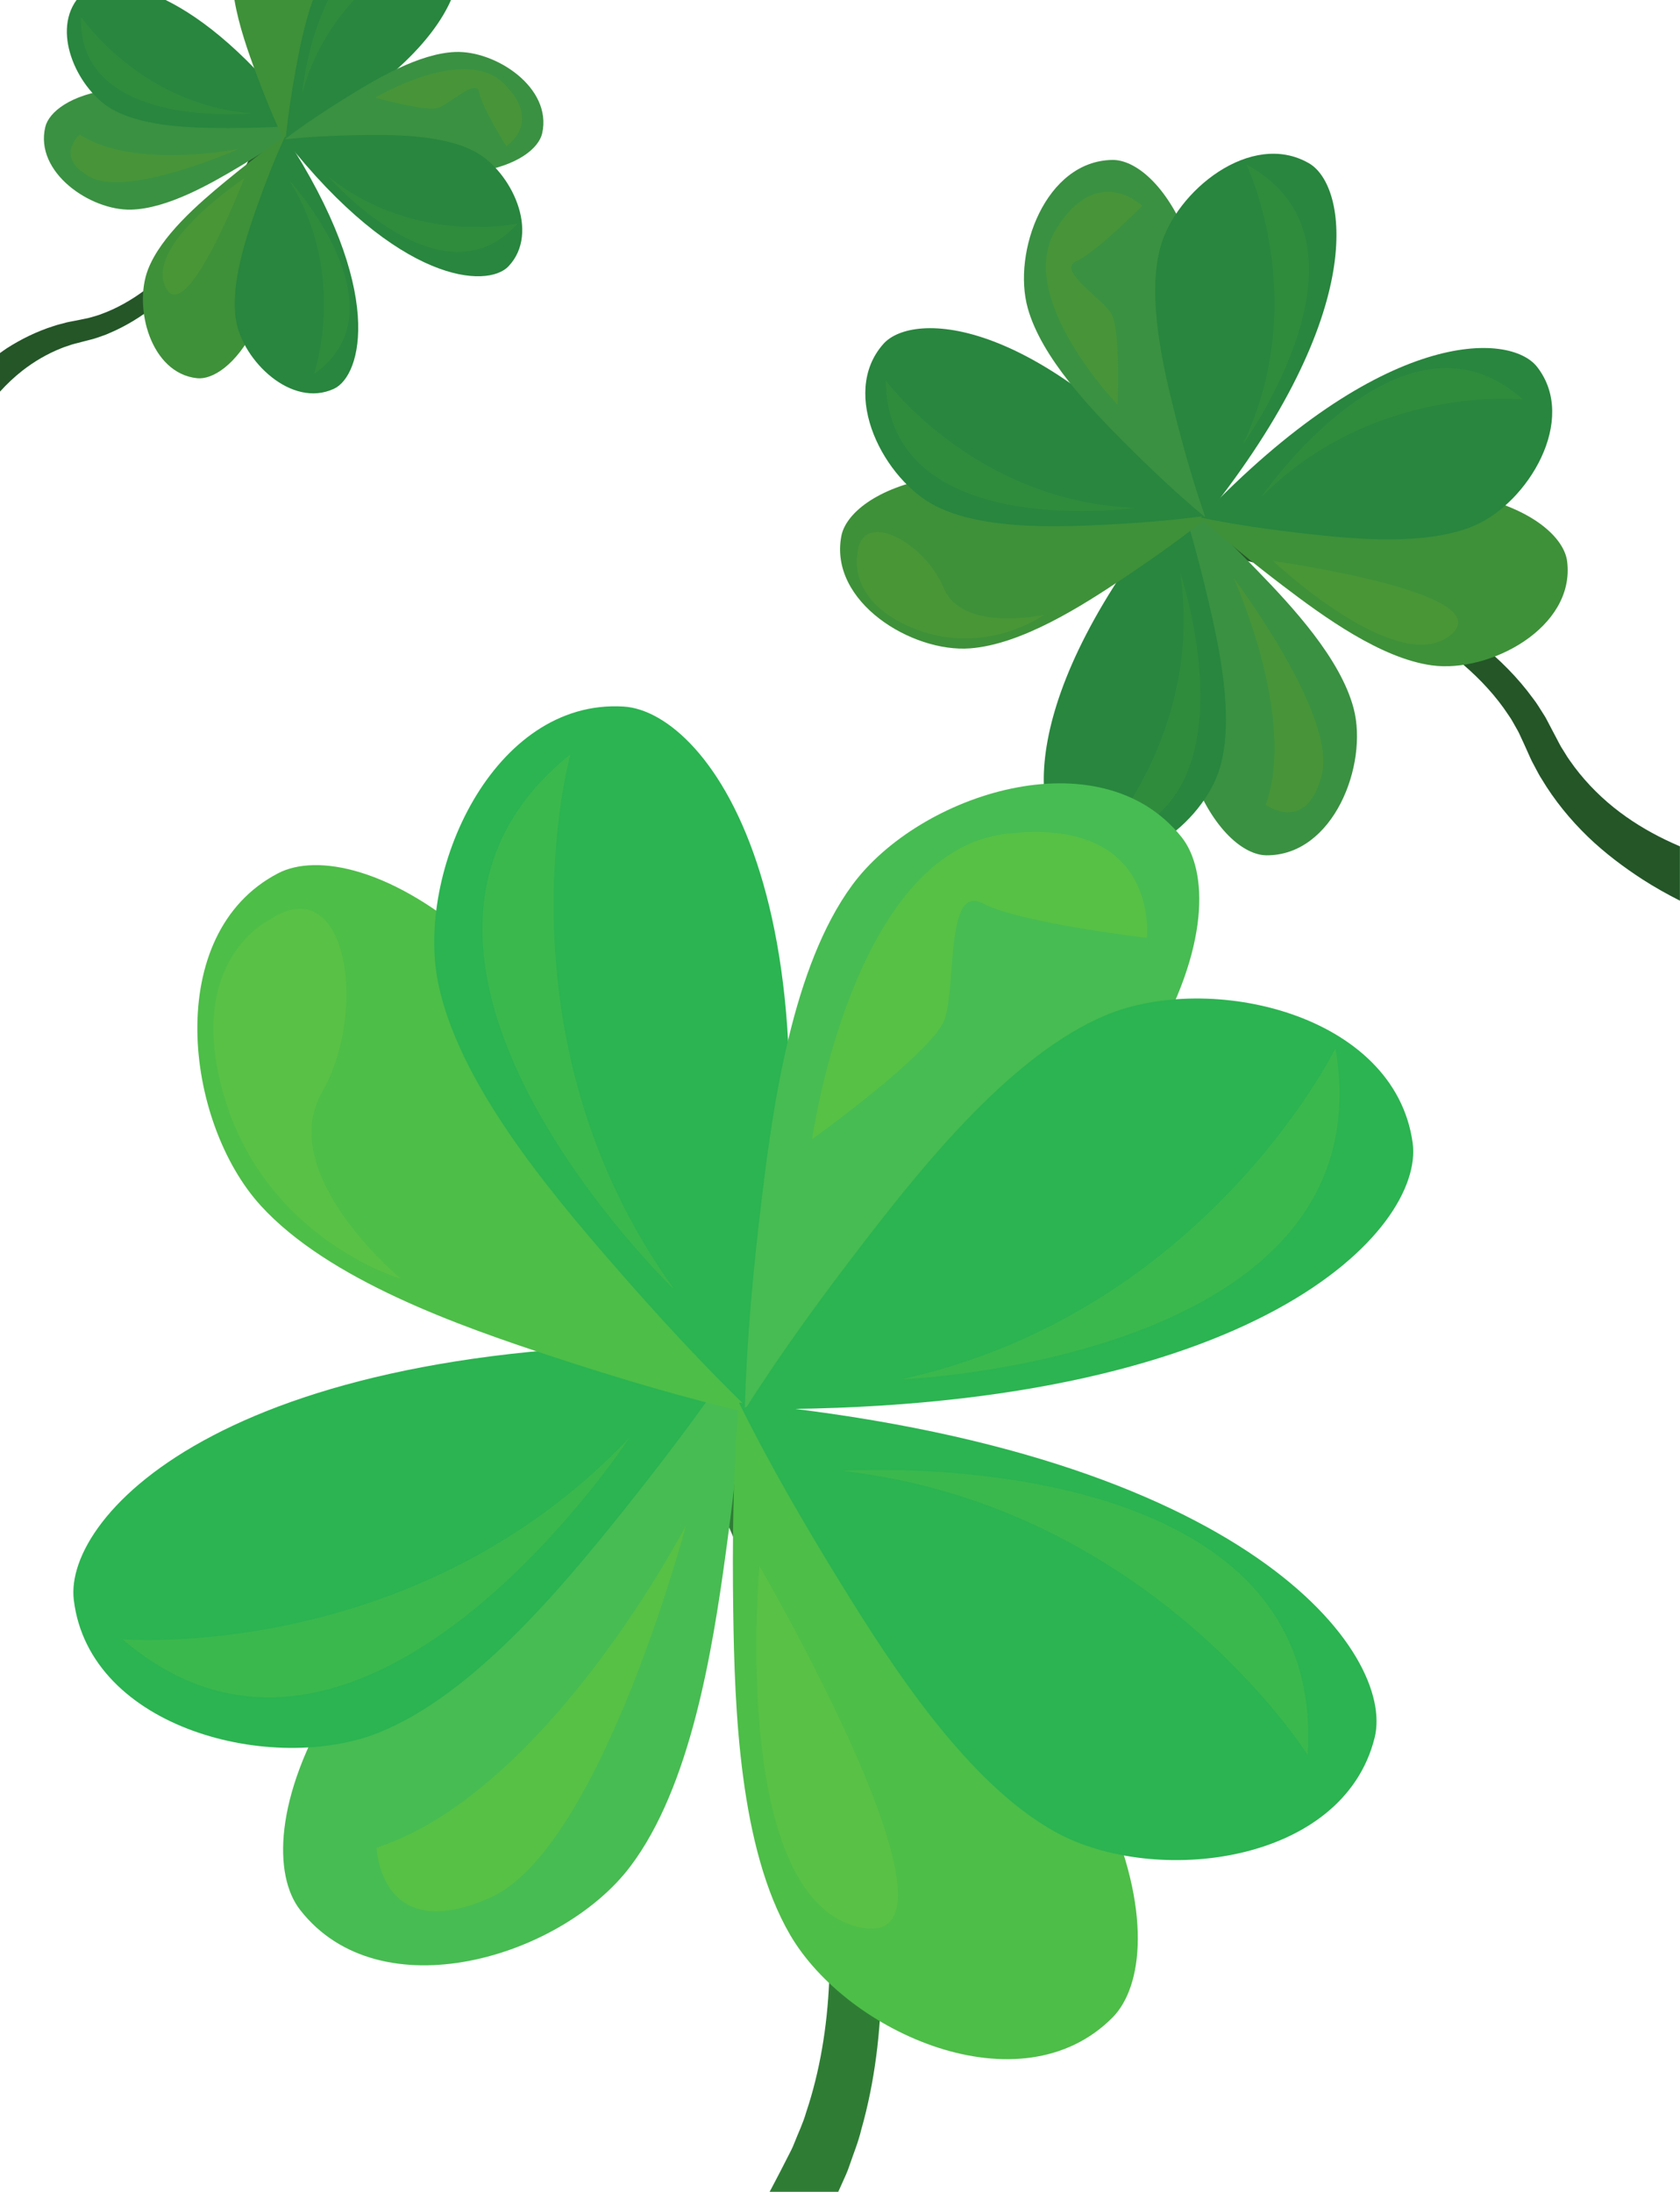 <?xml version="1.0" encoding="UTF-8"?><svg xmlns="http://www.w3.org/2000/svg" xmlns:xlink="http://www.w3.org/1999/xlink" height="425.2" preserveAspectRatio="xMidYMid meet" version="1.0" viewBox="0.0 0.0 326.0 425.2" width="326.0" zoomAndPan="magnify"><defs><clipPath id="a"><path d="M 227 100 L 325.98 100 L 325.98 175 L 227 175 Z M 227 100"/></clipPath><clipPath id="b"><path d="M 129 265 L 172 265 L 172 425.199 L 129 425.199 Z M 129 265"/></clipPath></defs><g><g clip-path="url(#a)"><path d="M 325.984 164.188 C 325.023 163.773 324.059 163.34 323.086 162.867 C 319.703 161.227 316.293 159.176 313.117 156.621 C 309.953 154.07 307.023 151.016 304.594 147.508 C 304.266 147.074 304.012 146.637 303.742 146.199 L 302.922 144.887 C 302.648 144.422 302.383 143.871 302.113 143.367 L 301.34 141.902 L 300.461 140.227 C 300.168 139.672 299.887 139.102 299.535 138.582 C 298.852 137.535 298.234 136.434 297.453 135.461 C 294.516 131.422 290.992 127.953 287.289 124.941 C 283.582 121.922 279.664 119.371 275.762 117.164 C 271.871 114.934 267.992 113.023 264.254 111.383 C 260.512 109.742 256.938 108.301 253.594 107.098 C 250.246 105.898 247.168 104.828 244.406 103.984 C 241.648 103.141 239.234 102.414 237.227 101.871 C 235.223 101.32 233.641 100.898 232.547 100.633 C 231.438 100.363 230.844 100.219 230.844 100.219 C 230.75 100.195 230.648 100.176 230.551 100.16 C 228.875 99.926 227.328 101.09 227.09 102.762 C 226.852 104.438 228.02 105.984 229.691 106.223 L 229.734 106.23 C 229.734 106.23 229.871 106.25 230.137 106.289 C 230.391 106.324 230.805 106.383 231.324 106.473 C 232.371 106.652 233.926 106.922 235.887 107.348 C 237.848 107.777 240.23 108.305 242.938 109.043 C 245.637 109.785 248.684 110.652 251.941 111.781 C 255.195 112.914 258.703 114.203 262.305 115.801 C 265.902 117.398 269.629 119.23 273.309 121.391 C 276.973 123.578 280.598 126.074 283.949 128.941 C 287.297 131.812 290.336 135.098 292.727 138.734 C 293.371 139.617 293.84 140.594 294.387 141.52 C 294.672 141.98 294.879 142.473 295.105 142.957 L 295.777 144.41 L 296.527 146.078 C 296.773 146.613 296.98 147.125 297.258 147.676 C 297.559 148.242 297.855 148.805 298.156 149.371 C 298.461 149.934 298.754 150.508 299.09 151.016 C 301.613 155.254 304.73 159.035 308.098 162.297 C 311.48 165.555 315.121 168.258 318.707 170.586 C 321.16 172.168 323.605 173.52 325.984 174.73 L 325.984 164.188" fill="#245628"/></g><g><path d="M 229.008 96.402 C 234.207 100.859 239.195 105.742 243.961 110.664 C 250.758 117.672 260.141 127.766 262.676 137.449 C 265.531 148.367 258.758 165.996 245.758 165.926 C 237.238 165.883 221.25 147.039 229.008 96.402" fill="#3a9142"/></g><g><path d="M 228.883 96.355 C 231.066 102.848 232.844 109.594 234.414 116.266 C 236.652 125.766 239.535 139.242 236.746 148.855 C 233.602 159.691 218.746 171.355 207.621 164.633 C 200.328 160.227 196.262 135.852 228.883 96.355" fill="#28863e"/></g><g><path d="M 234.66 100.066 C 229.34 104.379 223.637 108.402 217.938 112.203 C 209.82 117.625 198.199 125.035 188.219 125.781 C 176.965 126.621 160.844 116.781 163.258 104.004 C 164.836 95.633 186.254 83.305 234.66 100.066" fill="#3e9139"/></g><g><path d="M 234.73 99.953 C 227.953 100.93 220.992 101.461 214.148 101.805 C 204.402 102.293 190.625 102.695 181.672 98.219 C 171.582 93.172 162.789 76.457 171.41 66.727 C 177.059 60.348 201.766 60.742 234.73 99.953" fill="#28863e"/></g><g><path d="M 233.078 100.531 C 238.121 105.164 243.562 109.535 249.016 113.684 C 256.781 119.594 267.922 127.711 277.836 129.074 C 289.016 130.613 305.715 121.789 304.098 108.891 C 303.039 100.438 282.43 86.801 233.078 100.531" fill="#3e9139"/></g><g><path d="M 233.012 100.414 C 239.719 101.809 246.629 102.77 253.441 103.535 C 263.141 104.629 276.863 105.887 286.078 101.973 C 296.461 97.562 306.273 81.422 298.273 71.176 C 293.031 64.461 268.344 63.324 233.012 100.414" fill="#28863e"/></g><g><path d="M 233.773 100.266 C 228.5 95.895 223.434 91.094 218.586 86.254 C 211.676 79.359 202.129 69.422 199.434 59.781 C 196.395 48.914 202.879 31.176 215.879 31.027 C 224.398 30.934 240.695 49.508 233.773 100.266" fill="#3a9142"/></g><g><path d="M 233.898 100.312 C 231.609 93.855 229.723 87.141 228.039 80.496 C 225.645 71.031 222.543 57.605 225.172 47.949 C 228.137 37.059 242.797 25.152 254.031 31.691 C 261.395 35.98 265.867 60.285 233.898 100.312" fill="#28863e"/></g><g><path d="M 245.613 156.117 C 245.613 156.117 253.551 161.945 256.496 150.305 C 259.441 138.664 239.375 112.117 239.375 112.117 C 239.375 112.117 251.75 139.191 245.613 156.117" fill="#479538"/></g><g><path d="M 229.027 111.156 C 229.027 111.156 244.559 157.039 213.684 163.227 C 213.684 163.227 233.59 141.824 229.027 111.156" fill="#308c3d"/></g><g><path d="M 220.223 98.535 C 220.223 98.535 172.262 105.316 171.887 73.828 C 171.887 73.828 189.242 97.352 220.223 98.535" fill="#308c3d"/></g><g><path d="M 241.184 86.211 C 241.184 86.211 269.559 46.953 241.883 31.934 C 241.883 31.934 254.59 58.258 241.184 86.211" fill="#308c3d"/></g><g><path d="M 244.676 96.516 C 244.676 96.516 272.016 56.531 295.516 77.488 C 295.516 77.488 266.445 74.441 244.676 96.516" fill="#308c3d"/></g><g><path d="M 247.062 108.84 C 247.062 108.84 271.047 131.48 281.395 123.254 C 291.742 115.027 247.062 108.84 247.062 108.84" fill="#499637"/></g><g><path d="M 166.371 107.555 C 166.371 107.555 164.234 116.965 177.863 122.117 C 191.496 127.27 202.566 119.281 202.566 119.281 C 202.566 119.281 186.66 122.762 183.102 114.027 C 179.547 105.297 167.051 98.352 166.371 107.555" fill="#499637"/></g><g><path d="M 216.871 78.512 C 216.871 78.512 196.805 57.746 204.867 44.562 C 212.934 31.379 221.645 39.934 221.645 39.934 C 221.645 39.934 212.77 48.906 208.879 50.66 C 204.988 52.414 213.844 57.844 215.66 60.855 C 217.473 63.867 216.871 78.512 216.871 78.512" fill="#479538"/></g><g><path d="M 54.684 22.02 C 53.586 21.594 52.344 22.137 51.918 23.234 L 51.906 23.266 C 51.906 23.266 51.871 23.355 51.801 23.531 C 51.738 23.695 51.633 23.969 51.488 24.309 C 51.199 24.988 50.77 26.004 50.168 27.266 C 49.559 28.531 48.824 30.066 47.891 31.785 C 46.953 33.504 45.879 35.434 44.594 37.469 C 43.305 39.5 41.867 41.68 40.211 43.871 C 38.547 46.059 36.707 48.297 34.656 50.453 C 32.586 52.594 30.312 54.66 27.828 56.48 C 25.344 58.297 22.625 59.84 19.773 60.883 C 19.07 61.18 18.336 61.344 17.617 61.566 C 17.258 61.688 16.891 61.75 16.523 61.824 L 15.43 62.051 L 14.18 62.297 C 13.777 62.379 13.395 62.438 12.977 62.535 C 12.543 62.648 12.109 62.766 11.68 62.879 C 11.25 62.992 10.812 63.102 10.414 63.25 C 7.133 64.285 4.066 65.805 1.312 67.57 C 0.855 67.863 0.438 68.184 0 68.488 L 0 75.969 C 1.305 74.531 2.754 73.145 4.367 71.887 C 6.605 70.145 9.148 68.641 11.918 67.547 C 12.266 67.395 12.605 67.289 12.945 67.176 L 13.969 66.828 C 14.328 66.719 14.742 66.625 15.129 66.523 L 16.246 66.23 L 17.527 65.902 C 17.949 65.789 18.383 65.691 18.789 65.535 C 19.613 65.234 20.461 64.992 21.242 64.617 C 24.457 63.266 27.375 61.426 30.012 59.387 C 32.656 57.352 35.016 55.098 37.137 52.797 C 39.273 50.508 41.188 48.18 42.898 45.898 C 44.609 43.617 46.16 41.422 47.512 39.34 C 48.859 37.258 50.078 35.336 51.09 33.594 C 52.105 31.852 52.984 30.328 53.672 29.051 C 54.367 27.777 54.906 26.77 55.262 26.066 C 55.621 25.355 55.812 24.98 55.812 24.98 L 55.898 24.785 C 56.328 23.688 55.785 22.449 54.684 22.02" fill="#245628"/></g><g><path d="M 58.699 24.34 C 54.84 27.16 50.727 29.77 46.625 32.227 C 40.777 35.727 32.422 40.492 25.441 40.668 C 17.566 40.871 6.668 33.453 8.789 24.633 C 10.176 18.852 25.527 10.992 58.699 24.34" fill="#3a9142"/></g><g><path d="M 32.148 0 L 14.852 0 C 10.004 6.656 15.324 17.57 21.824 21.23 C 27.91 24.66 37.527 24.852 44.34 24.844 C 49.125 24.84 53.992 24.711 58.754 24.262 C 48.617 10.926 39.453 3.594 32.148 0" fill="#28863e"/></g><g><path d="M 45.496 0 C 46.348 5.02 48.199 10.211 49.727 14.297 C 51.402 18.777 53.227 23.293 55.309 27.594 C 62.289 16.562 66.047 7.359 67.754 0 L 45.496 0" fill="#3e9139"/></g><g><path d="M 60.707 0 C 59.102 4.477 58.125 9.406 57.398 13.383 C 56.539 18.086 55.793 22.898 55.371 27.66 C 75.094 17.684 84.223 7.484 87.516 0 L 60.707 0" fill="#28863e"/></g><g><path d="M 55.246 26.445 C 51.293 29.133 47.457 32.133 43.766 35.176 C 38.512 39.512 31.219 45.785 28.711 52.305 C 25.883 59.656 29.215 72.41 38.238 73.371 C 44.152 74 56.703 62.172 55.246 26.445" fill="#3e9139"/></g><g><path d="M 55.336 26.422 C 53.316 30.754 51.562 35.297 49.957 39.805 C 47.668 46.219 44.621 55.344 45.812 62.227 C 47.152 69.988 56.555 79.23 64.793 75.426 C 70.191 72.938 74.902 56.344 55.336 26.422" fill="#28863e"/></g><g><path d="M 55.316 26.961 C 59.125 24.074 63.195 21.398 67.258 18.875 C 73.043 15.281 81.32 10.379 88.301 10.086 C 96.168 9.754 107.188 16.984 105.215 25.844 C 103.922 31.648 88.699 39.762 55.316 26.961" fill="#3a9142"/></g><g><path d="M 55.262 27.039 C 60.016 26.516 64.879 26.301 69.66 26.219 C 76.473 26.102 86.094 26.133 92.234 29.461 C 99.16 33.211 104.91 45.07 98.676 51.66 C 94.59 55.98 77.363 55.145 55.262 27.039" fill="#28863e"/></g><g><path d="M 15.477 26.102 C 15.477 26.102 10.25 30.562 17.691 34.422 C 25.129 38.277 46.367 28.879 46.367 28.879 C 46.367 28.879 25.996 32.969 15.477 26.102" fill="#479538"/></g><g><path d="M 48.668 22 C 48.668 22 15.02 25.234 15.738 3.27 C 15.738 3.27 27.105 20.207 48.668 22" fill="#308c3d"/></g><g><path d="M 63.703 0 C 59.539 8.27 58.652 18.027 58.652 18.027 C 60.762 10.367 64.629 4.441 68.672 0 L 63.703 0" fill="#308c3d"/></g><g><path d="M 63.684 34.234 C 63.684 34.234 85.832 59.777 100.453 43.367 C 100.453 43.367 80.539 47.805 63.684 34.234" fill="#308c3d"/></g><g><path d="M 56.121 34.969 C 56.121 34.969 78.934 59.922 60.945 72.547 C 60.945 72.547 67.652 53.277 56.121 34.969" fill="#308c3d"/></g><g><path d="M 47.367 34.625 C 47.367 34.625 28.16 47.309 32.098 55.652 C 36.039 63.996 47.367 34.625 47.367 34.625" fill="#499637"/></g><g><path d="M 72.793 18.945 C 72.793 18.945 90.102 8.621 97.773 16.203 C 105.445 23.785 98.242 28.344 98.242 28.344 C 98.242 28.344 93.559 20.883 92.988 17.957 C 92.418 15.031 87.316 20.188 84.98 20.938 C 82.645 21.691 72.793 18.945 72.793 18.945" fill="#479538"/></g><g clip-path="url(#b)"><path d="M 130.531 274.078 C 130.531 274.078 130.664 274.312 130.926 274.766 C 131.176 275.199 131.578 275.902 132.07 276.809 C 133.051 278.637 134.508 281.34 136.215 284.855 C 137.91 288.387 139.973 292.68 142.09 297.719 C 144.203 302.754 146.535 308.469 148.715 314.828 C 150.898 321.184 153.137 328.117 155.02 335.562 C 156.891 343.008 158.559 350.93 159.676 359.172 C 160.727 367.422 161.258 375.988 160.887 384.586 C 160.504 393.172 159.121 401.785 156.418 409.824 C 155.836 411.875 154.902 413.77 154.141 415.727 C 153.777 416.715 153.27 417.625 152.797 418.555 L 151.375 421.336 L 149.723 424.488 C 149.598 424.73 149.473 424.965 149.344 425.199 L 162.66 425.199 L 163.43 423.492 C 163.93 422.371 164.465 421.262 164.84 420.094 C 165.621 417.781 166.57 415.508 167.125 413.145 C 169.789 403.777 170.867 394.199 171.039 384.895 C 171.219 375.574 170.418 366.496 169.105 357.852 C 167.855 349.199 166.117 340.953 164.137 333.242 C 162.156 325.531 160.074 318.309 157.895 311.727 C 155.711 305.152 153.652 299.145 151.621 293.891 C 149.598 288.641 147.812 284.062 146.23 280.328 C 144.66 276.594 143.41 273.652 142.5 271.656 C 141.578 269.633 141.09 268.551 141.09 268.551 C 141.008 268.379 140.918 268.199 140.82 268.031 C 139.176 265.176 135.523 264.199 132.668 265.852 C 129.816 267.496 128.84 271.148 130.484 274.004 L 130.531 274.078" fill="#2f7d35"/></g><g><path d="M 144.73 261.141 C 144.148 274.484 142.656 288.008 140.84 301.242 C 138.258 320.098 134.055 346.637 122.246 362.168 C 108.93 379.684 73.734 390.492 58.199 370.461 C 48.023 357.336 57.703 310.137 144.73 261.141" fill="#47bc52"/></g><g><path d="M 144.664 260.895 C 137.32 272.051 129.105 282.895 120.762 293.324 C 108.871 308.188 91.66 328.816 73.555 336.102 C 53.145 344.309 17.383 335.539 14.32 310.383 C 12.312 293.895 44.82 258.336 144.664 260.895" fill="#2bb451"/></g><g><path d="M 145.914 274.223 C 132.895 271.242 119.863 267.336 107.176 263.16 C 89.094 257.223 63.746 248.305 50.598 233.887 C 35.773 217.633 31.488 181.059 53.992 169.395 C 68.738 161.754 113.414 179.781 145.914 274.223" fill="#4dbe48"/></g><g><path d="M 146.168 274.199 C 136.52 264.965 127.336 254.926 118.578 244.84 C 106.102 230.469 88.918 209.816 85.02 190.695 C 80.625 169.141 95.699 135.543 120.996 137.066 C 137.578 138.066 166.691 176.453 146.168 274.199" fill="#2bb451"/></g><g><path d="M 143.293 272.352 C 142.254 285.664 142.09 299.27 142.281 312.625 C 142.551 331.652 143.496 358.508 153.328 375.363 C 164.414 394.367 198.035 409.375 215.887 391.383 C 227.586 379.594 223.719 331.57 143.293 272.352" fill="#4dbe48"/></g><g><path d="M 143.395 272.113 C 149.324 284.078 156.16 295.84 163.176 307.211 C 173.164 323.41 187.742 345.98 204.824 355.41 C 224.086 366.039 260.648 361.688 266.75 337.086 C 270.75 320.965 242.805 281.715 143.395 272.113" fill="#2bb451"/></g><g><path d="M 144.543 273.102 C 144.906 259.754 146.18 246.207 147.773 232.945 C 150.043 214.051 153.809 187.445 165.359 171.719 C 178.379 153.988 213.395 142.598 229.258 162.367 C 239.648 175.324 230.754 222.676 144.543 273.102" fill="#47bc52"/></g><g><path d="M 144.617 273.352 C 151.773 262.074 159.809 251.098 167.98 240.527 C 179.617 225.469 196.492 204.559 214.473 196.977 C 234.742 188.43 270.645 196.609 274.125 221.715 C 276.406 238.164 244.488 274.258 144.617 273.352" fill="#2bb451"/></g><g><path d="M 73.082 358.441 C 73.082 358.441 73.684 377.633 95.09 368.152 C 116.496 358.668 133.094 295.953 133.094 295.953 C 133.094 295.953 106.434 347.504 73.082 358.441" fill="#57c145"/></g><g><path d="M 122.117 278.922 C 122.117 278.922 70.395 357.93 23.77 317.996 C 23.77 317.996 80.551 322.801 122.117 278.922" fill="#3bb84d"/></g><g><path d="M 130.895 250.227 C 130.895 250.227 62.809 184.789 110.672 146.348 C 110.672 146.348 95.457 201.266 130.895 250.227" fill="#3bb84d"/></g><g><path d="M 175.016 267.562 C 175.016 267.562 269.379 263.891 259.145 203.359 C 259.145 203.359 234.035 254.516 175.016 267.562" fill="#3bb84d"/></g><g><path d="M 163.406 285.324 C 163.406 285.324 257.641 279.176 253.746 340.441 C 253.746 340.441 223.461 292.172 163.406 285.324" fill="#3bb84d"/></g><g><path d="M 147.371 303.809 C 147.371 303.809 141.473 367.84 166.543 373.82 C 191.609 379.805 147.371 303.809 147.371 303.809" fill="#59c145"/></g><g><path d="M 52.289 178.445 C 52.289 178.445 35.281 186.48 43.77 213.594 C 52.254 240.707 77.828 248.09 77.828 248.09 C 77.828 248.09 53.359 227.863 62.48 211.902 C 71.605 195.941 67.23 168.414 52.289 178.445" fill="#59c145"/></g><g><path d="M 157.594 221 C 157.594 221 165.324 165.234 195.25 161.754 C 225.18 158.27 222.531 181.926 222.531 181.926 C 222.531 181.926 198.086 179.105 190.711 175.242 C 183.34 171.383 185.664 191.504 183.223 197.91 C 180.785 204.316 157.594 221 157.594 221" fill="#57c145"/></g></g></svg>